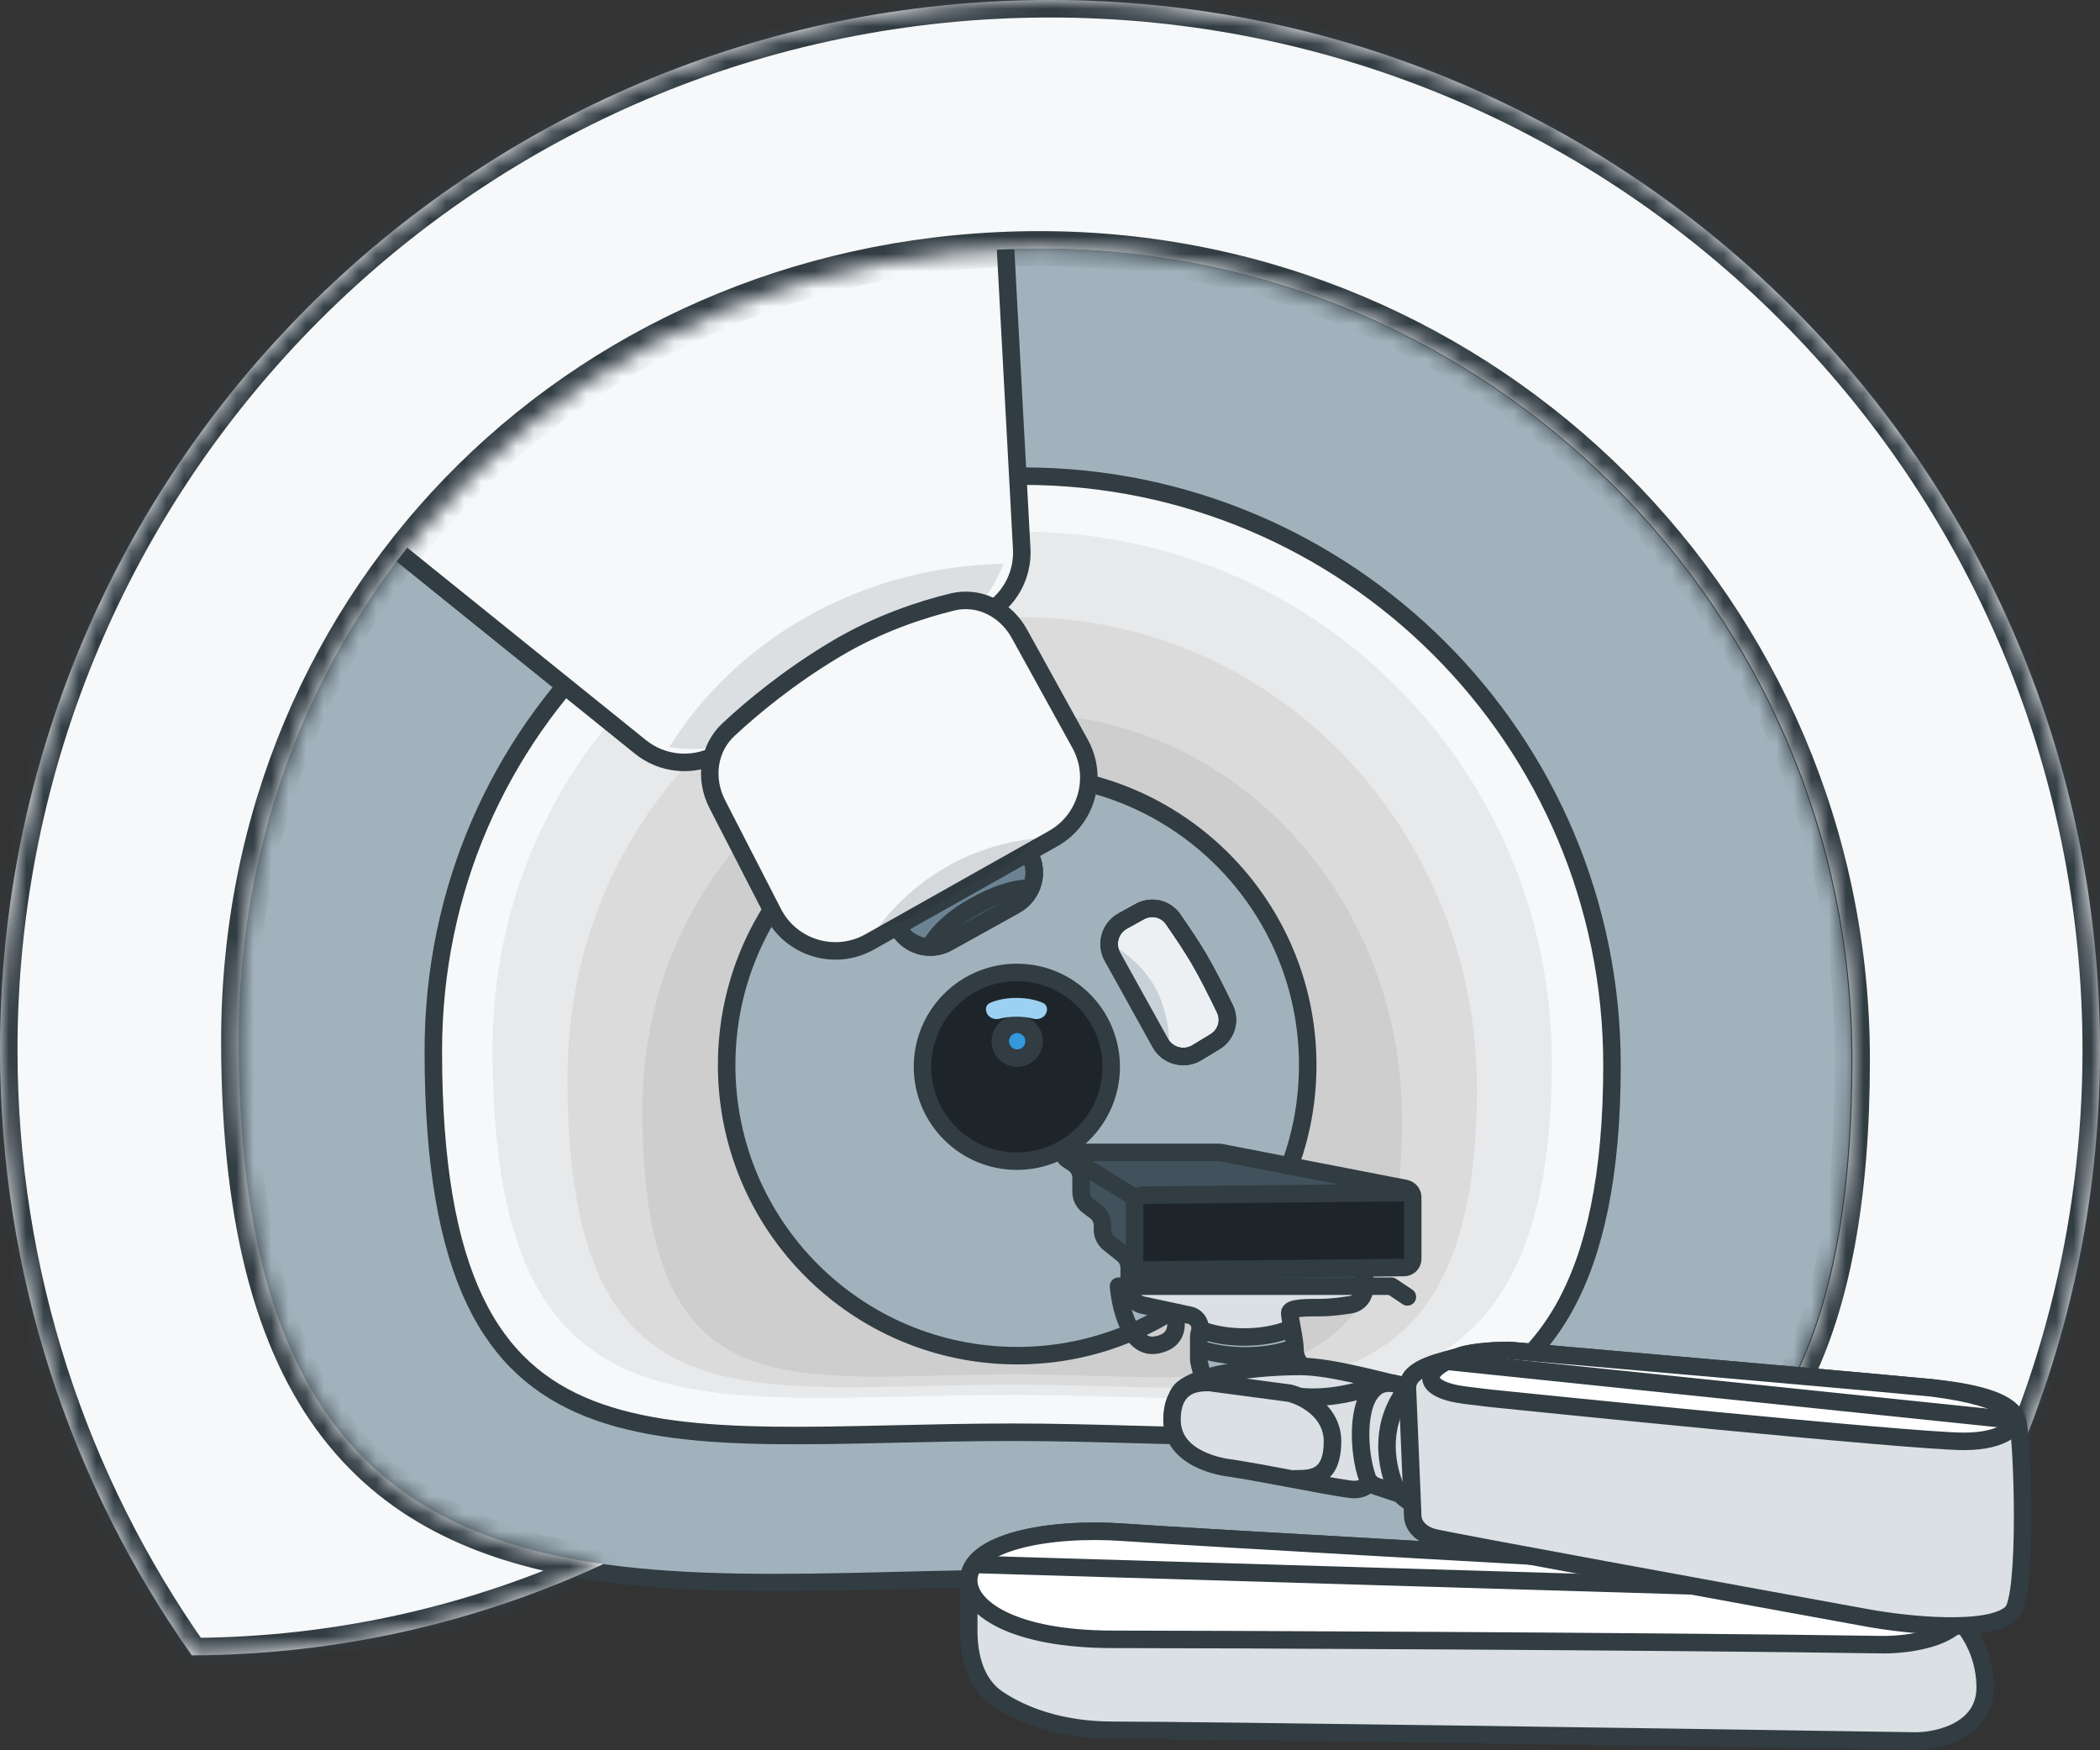 <svg width="120" height="100" viewBox="0 0 120 100" fill="none" xmlns="http://www.w3.org/2000/svg">
<rect x="0" y="0" width="120" height="100" fill="#333333" stroke="none"/>
<g clip-path="url(#clip0_1415_2781)">
<path d="M58.584 90.184C61.709 90.184 64.782 90.267 67.775 90.349L67.876 90.351C70.898 90.433 73.839 90.512 76.655 90.498C82.281 90.471 87.458 90.074 91.856 88.567C96.273 87.053 99.904 84.42 102.419 79.943C104.923 75.485 106.295 69.24 106.295 60.541C106.295 34.673 85.279 13.705 59.357 13.705C33.44 13.705 13.079 33.587 13.079 59.461C13.079 68.295 14.521 74.67 17.074 79.252C19.635 83.849 23.294 86.601 27.639 88.219C31.967 89.831 36.972 90.315 42.241 90.403C44.879 90.448 47.594 90.392 50.331 90.327C50.654 90.319 50.976 90.311 51.299 90.303C53.722 90.244 56.158 90.184 58.584 90.184Z" fill="#A2B2BC" stroke="#313C43"/>
<path d="M92.114 60.852C92.114 67.185 91.114 71.621 89.374 74.726C87.643 77.814 85.157 79.629 82.082 80.685C78.987 81.747 75.298 82.041 71.182 82.061C69.127 82.071 66.978 82.014 64.754 81.953L64.674 81.951C62.477 81.891 60.207 81.829 57.898 81.829C55.534 81.829 53.262 81.881 51.098 81.93C50.948 81.933 50.799 81.936 50.65 81.94C48.35 81.992 46.178 82.036 44.139 82.009C40.053 81.954 36.554 81.609 33.699 80.486C30.868 79.373 28.653 77.489 27.132 74.3C25.6 71.088 24.761 66.529 24.761 60.057C24.761 41.49 39.866 27.204 58.466 27.204C77.049 27.204 92.114 42.269 92.114 60.852Z" fill="#F6F8F9" stroke="#313C43"/>
<path d="M88.677 60.656C88.677 83.275 74.438 79.698 57.934 79.698C40.071 79.698 28.146 83.023 28.146 59.95C28.146 43.229 41.736 30.379 58.437 30.379C75.138 30.379 88.677 43.934 88.677 60.656Z" fill="#1E252A" fill-opacity="0.07"/>
<path d="M84.397 62.183C84.397 82.289 72.171 79.109 58.001 79.109C42.665 79.109 32.426 82.065 32.426 61.556C32.426 46.693 44.094 35.271 58.433 35.271C72.773 35.271 84.397 47.32 84.397 62.183Z" fill="#1E252A" fill-opacity="0.07"/>
<path d="M80.117 63.948C80.117 81.261 69.905 78.523 58.069 78.523C45.259 78.523 36.706 81.068 36.706 63.408C36.706 50.609 46.452 40.773 58.43 40.773C70.407 40.773 80.117 51.149 80.117 63.948Z" fill="#1E252A" fill-opacity="0.07"/>
<circle cx="58.125" cy="60.852" r="16.602" fill="#A2B2BC" stroke="#313C43"/>
<circle cx="58.106" cy="60.95" r="5.391" fill="#1E252A" stroke="#313C43"/>
<circle cx="58.125" cy="59.488" r="0.966" fill="#3498DB" stroke="#313C43"/>
<path d="M36.596 42.673L22.785 31.541C20.566 29.752 20.877 26.282 23.379 24.916L51.476 9.575C54.059 8.165 57.229 9.932 57.387 12.87L58.384 31.352C58.469 32.917 57.632 34.386 56.243 35.112L40.959 43.104C39.549 43.841 37.835 43.672 36.596 42.673Z" fill="#F6F8F9" stroke="#313C43"/>
<path opacity="0.12" fill-rule="evenodd" clip-rule="evenodd" d="M57.341 32.216C56.685 33.94 55.434 35.439 53.716 36.383L48.695 39.142L43.185 41.932C41.615 42.727 39.882 42.961 38.239 42.683C42.105 36.522 49.198 32.354 57.341 32.216Z" fill="#1E252A"/>
<path d="M58.007 51.716L54.168 53.847C53.158 54.409 51.884 54.044 51.324 53.033C50.813 52.11 51.071 50.964 51.925 50.38C52.528 49.968 53.181 49.538 53.731 49.213C54.428 48.801 55.326 48.341 56.142 47.943C57.091 47.479 58.237 47.831 58.795 48.752C59.42 49.785 59.062 51.13 58.007 51.716Z" fill="#6B8393" stroke="#313C43"/>
<path d="M55.454 51.889C53.093 53.205 52.909 54.531 52.909 54.531L59.209 51.087C59.209 51.087 58.031 50.452 55.454 51.889Z" fill="#42525C"/>
<path d="M53.05 54.295C53.05 54.295 53.464 53.008 55.666 51.776C58.069 50.432 59.188 50.793 59.188 50.793" stroke="#313C43"/>
<path d="M58.007 51.716L54.168 53.847C53.158 54.409 51.884 54.044 51.324 53.033C50.813 52.11 51.071 50.964 51.925 50.38C52.528 49.968 53.181 49.538 53.731 49.213C54.428 48.801 55.326 48.341 56.142 47.943C57.091 47.479 58.237 47.831 58.795 48.752C59.42 49.785 59.062 51.13 58.007 51.716Z" stroke="#313C43"/>
<path d="M44.18 52.156L40.988 45.944C40.252 44.512 40.452 42.779 41.631 41.681C42.986 40.417 45.05 38.702 47.712 37.105C50.16 35.636 52.639 34.828 54.417 34.394C55.962 34.017 57.485 34.82 58.253 36.211L61.72 42.494C62.781 44.416 62.094 46.834 60.181 47.912L49.7 53.813C47.723 54.926 45.217 54.174 44.18 52.156Z" fill="#F6F8F9" stroke="#313C43"/>
<path opacity="0.15" fill-rule="evenodd" clip-rule="evenodd" d="M52.68 52.136L57.151 49.618C57.962 49.161 58.653 48.575 59.215 47.9C55.512 48.255 52.268 50.182 50.159 53.007C51.02 52.876 51.874 52.589 52.68 52.136Z" fill="#1E252A"/>
<path d="M64.153 52.623L65.125 52.085C65.787 51.718 66.607 51.904 67.03 52.512C67.522 53.219 68.086 54.059 68.49 54.743C68.989 55.588 69.557 56.724 70 57.65C70.321 58.321 70.074 59.127 69.425 59.52L68.392 60.145C67.665 60.585 66.717 60.333 66.304 59.59L63.569 54.663C63.166 53.938 63.428 53.025 64.153 52.623Z" fill="#ECF0F2" stroke="#313C43"/>
<path fill-rule="evenodd" clip-rule="evenodd" d="M63.13 53.724C63.033 54.286 63.12 54.885 63.419 55.423L65.55 59.262C65.846 59.795 66.299 60.184 66.818 60.404C66.82 60.39 66.82 60.375 66.819 60.36C66.819 60.347 66.819 60.336 66.82 60.323C66.835 60.107 66.951 57.986 65.909 56.25C64.999 54.732 63.458 53.89 63.13 53.724Z" fill="#A2B2BC" fill-opacity="0.5"/>
<path d="M64.153 52.623L65.125 52.085C65.787 51.718 66.607 51.904 67.03 52.512C67.522 53.219 68.086 54.059 68.49 54.743C68.989 55.588 69.557 56.724 70 57.65C70.321 58.321 70.074 59.127 69.425 59.52L68.392 60.145C67.665 60.585 66.717 60.333 66.304 59.59L63.569 54.663C63.166 53.938 63.428 53.025 64.153 52.623Z" stroke="#313C43"/>
<mask id="path-20-inside-1_1415_2781" fill="white">
<path fill-rule="evenodd" clip-rule="evenodd" d="M93.55 87.392C101.138 84.045 105.852 76.615 105.852 60.541C105.852 34.95 85.061 14.205 59.414 14.205C33.766 14.205 13.636 33.871 13.636 59.462C13.636 81.29 22.494 87.662 34.49 89.356C27.331 92.677 19.362 94.543 10.96 94.578C4.056 84.805 0 72.876 0 60C0 26.863 26.863 0 60 0C93.137 0 120 26.863 120 60C120 70.309 117.4 80.011 112.82 88.486C106.805 90.997 100.016 90.503 93.55 87.392Z"/>
</mask>
<path fill-rule="evenodd" clip-rule="evenodd" d="M93.55 87.392C101.138 84.045 105.852 76.615 105.852 60.541C105.852 34.95 85.061 14.205 59.414 14.205C33.766 14.205 13.636 33.871 13.636 59.462C13.636 81.29 22.494 87.662 34.49 89.356C27.331 92.677 19.362 94.543 10.96 94.578C4.056 84.805 0 72.876 0 60C0 26.863 26.863 0 60 0C93.137 0 120 26.863 120 60C120 70.309 117.4 80.011 112.82 88.486C106.805 90.997 100.016 90.503 93.55 87.392Z" fill="#F6F8F9"/>
<path d="M93.55 87.392L93.146 86.478L91.161 87.353L93.116 88.294L93.55 87.392ZM34.49 89.356L34.911 90.264L37.981 88.84L34.63 88.366L34.49 89.356ZM10.96 94.578L10.143 95.155L10.443 95.58L10.964 95.578L10.96 94.578ZM112.82 88.486L113.205 89.409L113.531 89.273L113.699 88.962L112.82 88.486ZM104.852 60.541C104.852 68.493 103.684 74.198 101.651 78.294C99.633 82.359 96.737 84.893 93.146 86.478L93.953 88.307C97.95 86.544 101.206 83.689 103.442 79.183C105.663 74.709 106.852 68.662 106.852 60.541H104.852ZM59.414 15.205C84.511 15.205 104.852 35.504 104.852 60.541H106.852C106.852 34.396 85.611 13.205 59.414 13.205V15.205ZM14.636 59.462C14.636 34.437 34.304 15.205 59.414 15.205V13.205C33.228 13.205 12.636 33.304 12.636 59.462H14.636ZM34.63 88.366C28.764 87.538 23.832 85.59 20.338 81.326C16.83 77.044 14.636 70.261 14.636 59.462H12.636C12.636 70.491 14.871 77.808 18.791 82.593C22.726 87.396 28.22 89.481 34.35 90.347L34.63 88.366ZM34.069 88.449C27.039 91.71 19.211 93.544 10.956 93.578L10.964 95.578C19.513 95.543 27.624 93.643 34.911 90.264L34.069 88.449ZM11.777 94.001C4.988 84.391 1 72.663 1 60H-1C-1 73.089 3.124 85.218 10.143 95.155L11.777 94.001ZM1 60C1 27.415 27.415 1 60 1V-1C26.311 -1 -1 26.311 -1 60H1ZM60 1C92.585 1 119 27.415 119 60H121C121 26.311 93.689 -1 60 -1V1ZM119 60C119 70.139 116.443 79.678 111.94 88.011L113.699 88.962C118.357 80.344 121 70.48 121 60H119ZM112.435 87.564C106.727 89.945 100.239 89.501 93.983 86.491L93.116 88.294C99.793 91.506 106.882 92.048 113.205 89.409L112.435 87.564Z" fill="#313C43" mask="url(#path-20-inside-1_1415_2781)"/>
<path d="M55.355 93.166V90.299C55.355 88.097 59.94 87.242 64.22 87.547C68.298 87.838 93.466 89.24 95.835 89.371C95.967 89.379 96.079 89.388 96.21 89.402L108.271 90.672C111.209 90.981 113.439 93.459 113.439 96.413C113.439 98.859 110.79 99.47 109.465 99.47C96.218 99.266 68.5 98.859 63.609 98.859C60.586 98.859 58.42 98.002 57.037 97.084C55.77 96.242 55.355 94.688 55.355 93.166Z" fill="#DAE0E4" stroke="#313C43"/>
<path d="M63.609 93.661C57.8 93.661 55.355 91.827 55.355 90.299C55.355 88.097 59.94 87.242 64.22 87.547C68.298 87.838 93.466 89.24 95.835 89.371C95.967 89.379 96.079 89.388 96.21 89.402L111.042 90.963C112.405 91.107 112.522 89.845 112.522 91.216C112.522 93.661 108.956 93.967 107.631 93.967C94.383 93.763 68.5 93.661 63.609 93.661Z" fill="white" stroke="#313C43"/>
<path d="M55.66 89.382L96.625 90.604" stroke="#313C43"/>
<path d="M61.775 68.593V66.453L60.857 65.842H69.723L79.811 67.982L77.977 72.262V73.485H64.526V71.956L62.997 70.733V69.51L61.775 68.593Z" fill="#42525C"/>
<path d="M68.5 77.153L68.806 78.987L71.557 78.07H74.308L73.697 75.93L73.086 76.236H70.64L68.5 75.93V77.153Z" fill="#A2B2BC"/>
<path d="M68.194 75.013L68.806 75.93L70.029 76.236H71.863L73.697 75.93V75.013L74.003 74.707H77.06L77.977 74.096V73.484H64.526V74.401L65.749 74.707L68.194 75.013Z" fill="#DAE0E4"/>
<path d="M68.806 78.987L68.53 77.884C68.51 77.805 68.5 77.723 68.5 77.641V76.359C68.5 76.277 68.513 76.197 68.539 76.12V76.12C68.681 75.692 68.421 75.236 67.981 75.142L65.316 74.571C64.855 74.472 64.526 74.065 64.526 73.593V72.437C64.526 72.133 64.388 71.846 64.151 71.656L63.373 71.033C63.136 70.844 62.997 70.556 62.997 70.252V70.01C62.997 69.696 62.849 69.399 62.597 69.21L62.175 68.893C61.923 68.704 61.775 68.408 61.775 68.093V67.294C61.775 66.96 61.608 66.647 61.329 66.462L60.946 66.207C60.891 66.17 60.857 66.108 60.857 66.041V66.041C60.857 65.931 60.947 65.842 61.057 65.842H69.627C69.691 65.842 69.755 65.848 69.818 65.86L80.301 67.899C80.549 67.947 80.729 68.164 80.729 68.417V68.417C80.729 68.531 80.692 68.643 80.623 68.734L78.177 71.995C78.047 72.168 77.977 72.379 77.977 72.595V73.582C77.977 74.059 77.641 74.47 77.17 74.544C76.629 74.628 75.989 74.707 75.531 74.707C74.614 74.707 73.697 74.707 73.697 75.013C73.697 75.319 74.003 76.542 74.003 77.153C74.003 77.764 74.614 78.376 74.92 78.376" stroke="#313C43"/>
<path d="M78.044 78.704L80.045 79.371C80.453 79.507 80.728 79.889 80.728 80.319V84.975C80.728 85.421 80.231 85.687 79.86 85.439C79.828 85.418 79.793 85.4 79.757 85.385L78.623 84.932C78.403 84.844 78.16 84.837 77.935 84.912L77.595 85.025C77.444 85.075 77.284 85.089 77.127 85.065L69.636 83.912C69.492 83.89 69.354 83.837 69.233 83.756L67.841 82.828C67.673 82.716 67.543 82.555 67.468 82.367L67.108 81.467C67.02 81.248 67.013 81.004 67.087 80.78L67.425 79.767C67.524 79.469 67.759 79.234 68.057 79.135L70.215 78.416C70.294 78.389 70.376 78.373 70.46 78.367L74.488 78.079C74.572 78.073 74.656 78.078 74.738 78.093L77.907 78.669C77.954 78.677 77.999 78.689 78.044 78.704Z" fill="#DAE0E4"/>
<path d="M81.034 86.019V86.019C80.441 85.821 79.916 85.432 79.687 84.849C79.145 83.467 78.858 81.249 80.423 79.293" stroke="#313C43"/>
<path d="M73.697 75.93C72.169 76.542 70.029 76.541 68.5 75.93" stroke="#313C43"/>
<path d="M73.976 77.001C72.329 77.617 70.024 77.622 68.38 77.014" stroke="#313C43"/>
<path d="M80.145 74.512C80.375 74.665 80.686 74.603 80.839 74.373C80.992 74.143 80.93 73.833 80.7 73.68L80.145 74.512ZM79.505 73.484L79.783 73.068C79.701 73.014 79.604 72.984 79.505 72.984V73.484ZM63.914 73.484V72.984C63.775 72.984 63.641 73.043 63.546 73.146C63.452 73.249 63.404 73.387 63.416 73.526L63.914 73.484ZM80.7 73.68L79.783 73.068L79.228 73.9L80.145 74.512L80.7 73.68ZM79.505 72.984H63.914V73.984H79.505V72.984ZM63.416 73.526C63.47 74.172 63.647 75.138 64.02 75.929C64.207 76.325 64.459 76.714 64.804 76.988C65.163 77.274 65.615 77.427 66.136 77.34L65.972 76.354C65.76 76.389 65.59 76.336 65.427 76.206C65.248 76.064 65.077 75.826 64.924 75.503C64.62 74.857 64.461 74.02 64.413 73.443L63.416 73.526ZM66.136 77.34C66.575 77.267 66.932 77.108 67.198 76.864C67.466 76.617 67.609 76.313 67.668 76.011C67.782 75.433 67.598 74.842 67.419 74.484L66.524 74.931C66.651 75.184 66.742 75.541 66.687 75.818C66.662 75.944 66.61 76.046 66.521 76.128C66.43 76.212 66.267 76.305 65.972 76.354L66.136 77.34Z" fill="#313C43"/>
<path d="M79.083 78.757V78.757C78.968 78.942 78.8 79.088 78.596 79.164C77.676 79.505 75.908 79.968 74.263 79.784" stroke="#313C43"/>
<path d="M80.117 85.407L78.676 84.927C78.424 84.843 78.212 84.664 78.124 84.414C77.628 82.991 77.477 80.182 78.588 79.293C78.792 79.089 79.445 78.804 80.423 79.293" stroke="#313C43"/>
<path d="M69.111 78.987L69.177 78.492L69.145 78.487H69.111V78.987ZM73.697 79.599L73.818 79.114L73.791 79.107L73.763 79.103L73.697 79.599ZM74.003 83.99C73.727 83.99 73.503 84.214 73.503 84.49C73.503 84.766 73.727 84.99 74.003 84.99V83.99ZM70.362 83.883L70.437 83.388L70.362 83.883ZM70.307 83.876L70.362 83.379L70.307 83.876ZM77.783 84.49C77.783 84.466 77.796 84.478 77.753 84.51C77.707 84.545 77.591 84.602 77.366 84.602V85.602C78.11 85.602 78.783 85.196 78.783 84.49H77.783ZM77.366 84.602C77.267 84.602 76.932 84.555 76.387 84.462C75.867 84.373 75.206 84.25 74.496 84.117C73.084 83.852 71.473 83.545 70.437 83.388L70.287 84.377C71.301 84.531 72.888 84.833 74.312 85.1C75.021 85.233 75.689 85.357 76.218 85.448C76.724 85.534 77.16 85.602 77.366 85.602V84.602ZM70.362 83.379C70.222 83.363 69.457 83.263 68.742 82.909C68.031 82.557 67.471 82.014 67.471 81.127H66.471C66.471 82.557 67.421 83.371 68.298 83.805C69.171 84.237 70.074 84.353 70.252 84.373L70.362 83.379ZM67.471 81.127C67.471 80.194 67.792 79.846 68.064 79.687C68.391 79.496 68.794 79.487 69.111 79.487V78.487C68.817 78.487 68.15 78.479 67.56 78.823C66.915 79.199 66.471 79.921 66.471 81.127H67.471ZM69.045 79.483L73.631 80.094L73.763 79.103L69.177 78.492L69.045 79.483ZM73.576 80.084C73.92 80.17 74.455 80.397 74.895 80.784C75.326 81.163 75.643 81.672 75.643 82.35H76.643C76.643 81.316 76.144 80.551 75.556 80.034C74.977 79.524 74.29 79.231 73.818 79.114L73.576 80.084ZM75.643 82.35C75.643 83.329 75.368 83.661 75.148 83.801C74.872 83.976 74.494 83.99 74.003 83.99V84.99C74.429 84.99 75.12 85.004 75.685 84.644C76.306 84.249 76.643 83.511 76.643 82.35H75.643ZM70.437 83.388C70.408 83.384 70.385 83.381 70.362 83.379L70.252 84.373C70.269 84.375 70.278 84.376 70.287 84.377L70.437 83.388Z" fill="#313C43"/>
<path d="M80.729 79.293C79.2 78.987 76.143 78.07 74.309 78.07C71.236 78.07 67.277 78.681 67.277 79.904" stroke="#313C43"/>
<path d="M64.832 68.783C64.832 68.508 65.052 68.285 65.327 68.283L80.224 68.139C80.502 68.137 80.728 68.361 80.728 68.639V71.919C80.728 72.194 80.507 72.417 80.233 72.419L65.336 72.562C65.058 72.565 64.832 72.341 64.832 72.062V68.783Z" fill="#1E252A" stroke="#313C43"/>
<path d="M61.163 66.147L65.137 68.593" stroke="#313C43"/>
<path d="M80.728 86.63L80.423 79.293C80.423 78.07 82.563 77.764 83.48 77.459C84.213 77.214 85.62 77.153 86.231 77.153C93.262 77.764 107.937 79.049 110.382 79.293C113.439 79.599 114.968 80.21 115.274 81.127C115.579 82.044 115.885 91.216 114.968 92.133C113.745 93.356 108.956 92.846 106.714 92.439C98.867 91.012 82.929 88.097 81.951 87.853C80.973 87.608 80.728 86.936 80.728 86.63Z" fill="#DAE0E4" stroke="#313C43"/>
<path d="M85.284 79.901C85.141 79.885 84.508 79.813 83.719 79.713C81.222 79.398 81.093 78.254 83.48 77.459C84.213 77.214 85.62 77.153 86.231 77.153C93.263 77.764 107.937 79.049 110.382 79.293C112.786 79.594 114.009 80.042 114.63 80.42C115.189 80.76 115.183 81.502 114.623 81.84C114.179 82.109 113.439 82.35 112.217 82.35C109.206 82.35 86.041 79.979 85.331 79.906C85.308 79.904 85.306 79.904 85.284 79.901Z" fill="white" stroke="#313C43"/>
<path d="M82.563 77.764L114.968 81.127" stroke="#313C43"/>
<path d="M56.365 57.815C56.297 57.611 56.37 57.389 56.567 57.302C56.864 57.172 57.37 57.015 58.085 57.015C58.8 57.015 59.306 57.172 59.603 57.302C59.8 57.389 59.873 57.611 59.805 57.815L59.796 57.844C59.7 58.132 59.364 58.278 59.069 58.205C58.813 58.141 58.477 58.085 58.085 58.085C57.693 58.085 57.357 58.141 57.101 58.205C56.806 58.278 56.47 58.132 56.374 57.844L56.365 57.815Z" fill="#9CD1F4"/>
</g>
<defs>
<clipPath id="clip0_1415_2781">
<rect width="120" height="100" fill="white"/>
</clipPath>
</defs>
</svg>
